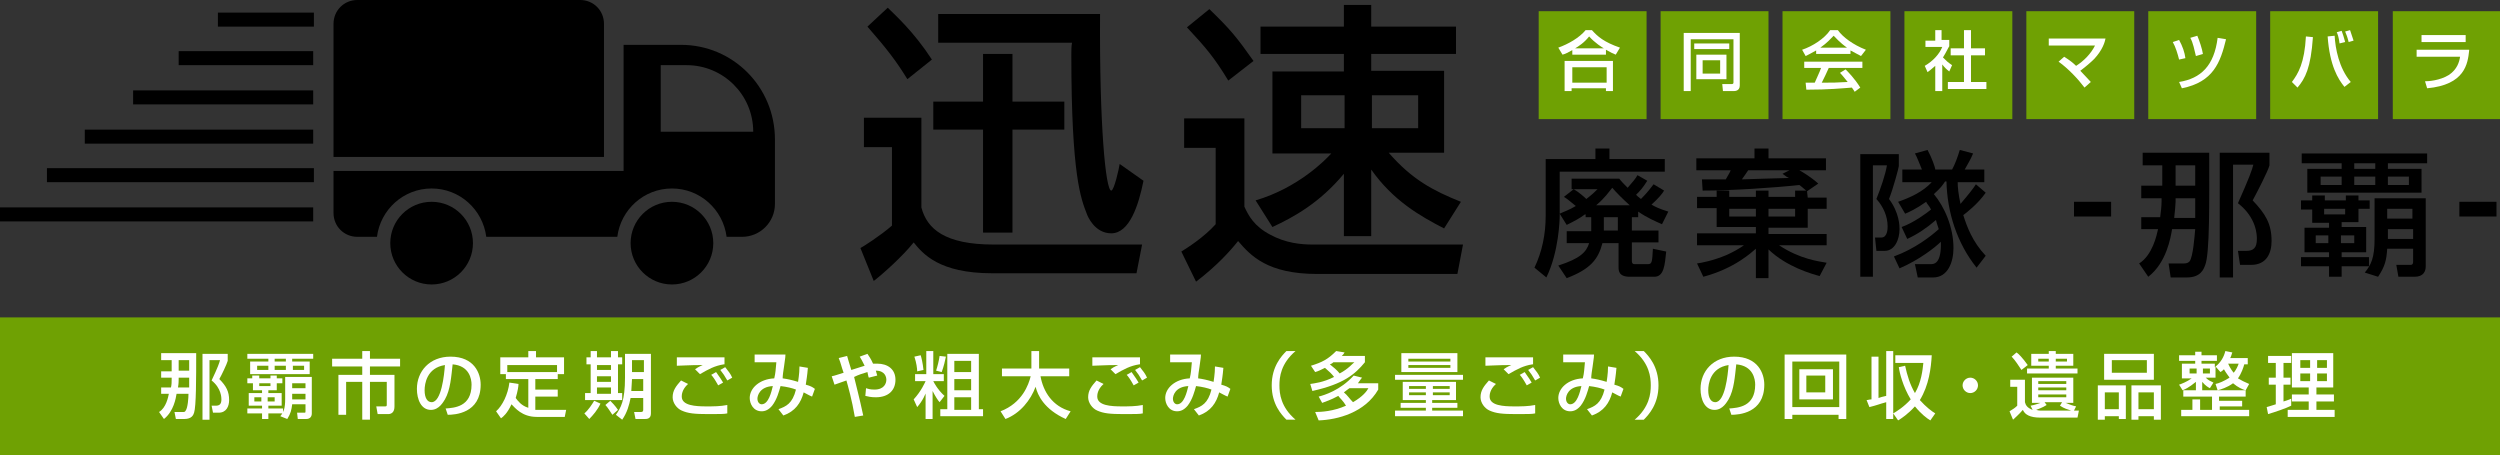 <?xml version="1.0" encoding="utf-8"?>
<!-- Generator: Adobe Illustrator 19.2.1, SVG Export Plug-In . SVG Version: 6.00 Build 0)  -->
<svg version="1.1" id="レイヤー_1" xmlns="http://www.w3.org/2000/svg" xmlns:xlink="http://www.w3.org/1999/xlink" x="0px"
	 y="0px" viewBox="0 0 356.8 65" style="enable-background:new 0 0 356.8 65;" xml:space="preserve">
<rect x="0" y="0" width="356.8" height="65" fill="#333333" stroke="none"/>
<style type="text/css">
	.st0{fill:#6FA103;}
	.st1{fill:#FFFFFF;}
</style>
<g>
	<path d="M123.3,16.8h8.2v12.8c0.8,3.1,3.4,5.3,10.3,5.3H163l-0.8,4.1h-20.6c-7.6,0-9.9-2.8-11.2-4.4c-1.6,2-4.4,4.5-5.7,5.5
		l-1.9-4.7c0.4-0.2,2.9-1.8,4.5-3.2V21h-4V16.8z M126.7,1.1c1.1,1.1,3.7,3.4,6.3,7.4l-3.5,2.8c-1.6-2.6-2.9-4.3-5.7-7.5L126.7,1.1z
		 M144.5,7.7v6.8h7.4v4h-7.4v14.7h-4.2V18.5h-7.1v-4h7.1V7.7H144.5z M157,2c-0.1,15.9,0.8,25.2,1.6,25.2c0.4,0,1.1-3.1,1.2-3.8
		l3.4,2.4c-0.7,3.5-2,7.5-4.6,7.5c-2.4,0-3.4-2.5-3.5-2.8c-0.8-2.1-2.2-5.3-2.2-22.7c0-0.5,0-1.2,0.1-1.7h-19.1V2H157z"/>
	<path d="M169,16.9h8.6v12.6c0.6,1.3,1.4,2.8,3.7,4c2.2,1.2,4.4,1.4,6,1.4h21.5l-0.8,4.2h-20c-7.1,0-9.5-2.6-11.3-4.7
		c-1.1,1.4-3.1,3.6-6,5.8l-2.1-4.3c0.8-0.5,3.2-2,4.9-3.9V21.1H169V16.9z M172.6,1.3c3,2.9,3.9,4,6.3,7.4l-3.6,2.8
		c-2-3.3-3.2-4.7-5.9-7.6L172.6,1.3z M179.2,28.6c6.1-1.8,10-5.8,10.8-6.7h-8.4V10.2h10.2V7.7h-11.9V3.8h11.9V0.7h3.9v3.1h12.1v3.9
		h-12.1v2.4h10.4v11.7h-7.9c3.3,3.8,6.3,5.4,10.3,7l-2.4,3.8c-3.5-1.8-7.3-4-10.4-8.4v9.5h-3.9v-8.9c-3.5,4.2-7.2,6.2-10.2,7.6
		L179.2,28.6z M185.7,13.6v4.7h6.2v-4.7H185.7z M195.8,13.6v4.7h6.6v-4.7H195.8z"/>
</g>
<g>
	<g>
		<path d="M86.2,3.4c0-1.9-1.5-3.4-3.4-3.4H51c-1.9,0-3.4,1.5-3.4,3.4v19h38.6V3.4z"/>
		<path d="M97.2,6.4H89v18H47.6v6c0,1.9,1.5,3.4,3.4,3.4h2.8c0.5-3.9,3.8-6.9,7.8-6.9c4,0,7.3,3,7.8,6.9h18.7
			c0.5-3.9,3.8-6.9,7.8-6.9c4,0,7.3,3,7.8,6.9h2.2c2.6,0,4.7-2.1,4.7-4.7v-9.2C110.6,12.4,104.6,6.4,97.2,6.4z M94.3,18.8V9.3H98
			c5.2,0,9.5,4.2,9.5,9.5H94.3z"/>
		<circle cx="61.6" cy="34.7" r="5.9"/>
		<circle cx="95.9" cy="34.7" r="5.9"/>
	</g>
	<rect x="31.1" y="1.8" width="13.7" height="2"/>
	<rect x="25.5" y="7.3" width="19.2" height="2"/>
	<rect x="19" y="12.9" width="25.7" height="2"/>
	<rect x="12.1" y="18.5" width="32.6" height="2"/>
	<rect x="6.7" y="24" width="38.1" height="2"/>
	<rect y="29.6" width="44.7" height="2"/>
</g>
<g>
	<path d="M220.6,22.7h7.1v-1.5h2v1.5h7.9v1.8h-15v6.3c0,0.5-0.1,5.1-1.9,8.8l-1.7-1.4c1.1-2.3,1.6-4.8,1.6-7.4V22.7z M226.2,30.6
		c-0.8,0.6-1.6,1-2.6,1.5l-1-1.6c0.6-0.3,1.3-0.5,2.3-1.1c-1.1-0.9-1.2-1-1.7-1.3l1.4-1.1c0.7,0.4,1.5,1.1,1.8,1.4
		c0.9-0.7,1.2-1,1.6-1.4h-3.7v-1.5h6.8c0.3,0.4,0.7,0.8,1.2,1.3c0.7-0.8,1.2-1.4,1.4-1.8l1.4,0.8c-0.7,1.1-1,1.4-1.6,2
		c0.2,0.2,0.3,0.3,0.7,0.6c1-1,1.4-1.6,1.8-2.1l1.5,0.9c-0.3,0.5-0.8,1.1-1.8,2c0.5,0.3,1.1,0.6,2.4,1l-0.9,1.8
		c-0.9-0.4-2.1-0.9-3.4-1.8V31h-0.9v1.9h3.8v1.7h-3.8v2.6c0,0.2,0,0.5,0.4,0.5h1.9c0.6,0,0.6-0.4,0.7-2.2l1.9,0.4
		c-0.2,1.9-0.3,3.6-1.7,3.6h-3.5c-1.6,0-1.6-0.9-1.6-1.4v-3.4h-2.3c-0.6,2.3-1.7,3.7-5.1,5l-1.2-1.8c3.1-1,4-1.9,4.4-3.2h-3.2v-1.7
		h3.5c0-0.1,0-0.2,0-0.4V31h-0.8V30.6z M232.6,29.3c-1-0.9-1.9-1.8-2.5-2.5c-0.5,0.6-1,1.4-2.3,2.5H232.6z M230.9,31h-2v1.5
		c0,0.2,0,0.3,0,0.4h2V31z"/>
	<path d="M257.9,27.3c-0.5-0.4-0.8-0.7-1.1-0.9c-3.6,0.4-9.7,0.8-13.8,0.8l-0.1-1.6c0.5,0,2.9,0,3.4,0c0.4-0.7,0.6-1,0.7-1.3h-4.9
		v-1.7h8.3v-1.4h2v1.4h8.2v1.7h-3.8c0.4,0.2,1.7,1,2.7,1.9L257.9,27.3l0.1,0.9h2.7v1.6H258v2.7h-5.6v0.9h8.3V35h-6.8
		c3,2,5.7,2.3,6.8,2.5l-1,1.9c-1.1-0.3-4.7-1.3-7.3-3.8v4.1h-1.8v-4.2c-0.6,0.5-3,2.8-7.5,4l-0.9-1.9c0.7-0.1,2.3-0.4,4.2-1.2
		c0.9-0.4,1.8-0.9,2.5-1.4h-6.7v-1.7h8.4v-0.9H245v-2.7h-2.8v-1.6h2.8v-0.9h1.8v0.9h3.8v-0.9h1.8v0.9h3.8v-0.9H257.9z M246.8,29.8
		v1.1h3.8v-1.1H246.8z M255.4,24.3h-5.9c-0.1,0.2-0.7,1-0.9,1.3c0.3,0,5.9-0.2,6.7-0.2c-0.2-0.1-0.4-0.2-0.9-0.6L255.4,24.3z
		 M252.4,29.8v1.1h3.8v-1.1H252.4z"/>
	<path d="M271,22v1.7c0,0.2-0.8,3.2-1.4,4.7c1.5,2,1.5,3.9,1.5,4.3c0,1.5-0.7,3.1-2.1,3.1h-1.2l-0.2-1.9h0.9c0.9,0,0.9-1.3,0.9-1.6
		c0-1.4-0.6-2.8-1.6-3.9c0.6-1.5,1.3-3.5,1.5-4.8h-2v15.9h-1.8V22H271z M283.4,27.5c-1.1,1.6-2.8,2.9-3.2,3.2
		c0.5,1.6,1.3,3.8,3.2,5.8l-1.3,1.7c-2.8-3.5-4.2-7.9-4.3-12.3h-0.2c-0.4,0.6-0.6,0.9-1.6,1.8c1.5,1.8,2.8,4.7,2.8,7.7
		c0,2-0.8,4.2-2.9,4.2h-2.2l-0.4-1.9h2.2c0.5,0,1.6,0,1.5-3.2c-0.8,0.8-3.1,2.6-5.9,3.8l-0.8-1.7c3-1.1,5.3-2.9,6.4-3.9
		c-0.2-0.6-0.4-1.2-0.4-1.3c-1.4,1.2-2.6,2-4.1,2.7l-0.8-1.7c1.7-0.6,3.6-2,4.2-2.5c-0.3-0.6-0.6-0.8-0.7-1.1c-1.4,1-2.5,1.5-3,1.7
		l-1-1.7c1.7-0.6,3.5-1.4,4.8-2.8h-4.2v-1.8h2.8c-0.3-0.7-0.7-1.8-1-2.3l1.8-0.5c0.6,1.1,1.1,2.5,1.1,2.8h2.4
		c0.4-0.7,0.8-1.8,1.1-2.8l1.9,0.5c-0.3,0.8-1,1.9-1.2,2.3h2.8v1.8h-3.8c0,0.7,0.1,1.7,0.4,3.1c1.2-1.4,1.9-2.3,2.2-2.8L283.4,27.5z
		"/>
	<path d="M301.3,28.8v2.1H296v-2.1H301.3z"/>
	<path d="M308.6,26.5v-2.9h-2.8v-1.8h9.5c0,6.9,0.1,14.5-0.6,16.1c-0.2,0.5-0.6,1.7-2.6,1.7h-2.3l-0.3-2h2.2c0.4,0,0.6-0.1,0.8-0.3
		c0.5-0.7,0.7-3.5,0.8-4.6H310c-0.2,1.2-0.8,4.8-3.4,6.8l-1.3-1.9c1.9-1.2,2.5-4,2.7-4.9h-2.4V31h2.7c0.1-0.7,0.2-1.6,0.2-2.3v-0.4
		h-2.9v-1.8H308.6z M313.3,31c0-0.4,0-0.6,0-2.7h-2.8v0.5c0,0.4-0.1,1.4-0.2,2.3H313.3z M313.3,26.5v-2.9h-2.8v2.9H313.3z
		 M316.8,21.8h7.1v1.8c-0.2,0.8-1.8,3.9-2.4,5c1.8,1.9,2.7,3.3,2.7,5.8c0,1.7-0.7,3.4-2.9,3.4h-1.6l-0.3-2h1.2c1,0,1.5-0.4,1.5-1.7
		c0-0.5,0-3-2.7-5.1c1.6-3.6,2-4.7,2.2-5.5h-2.9v16.1h-1.9V21.8z"/>
	<path d="M328.4,28.6h1.6v-0.7h1.8v0.7h3v-0.7h1.8v0.7h1.6v1.2h-1.6v1.9h-2.4v0.7h3.5V36h-3.5v0.7h3.9V38h-3.9v1.5h-1.8V38h-4v-1.3
		h4V36h-3.5v-3.5h3.5v-0.7H330v-1.9h-1.6V28.6z M328.5,21.9h17.9v1.4h-5.6v0.8h4.8v3.4h-16.3v-3.4h4.9v-0.8h-5.7V21.9z M330.5,33.6
		v1.1h1.8v-1.1H330.5z M331.2,25.2v1.2h3v-1.2H331.2z M331.7,29.8v0.8h3v-0.8H331.7z M334.1,33.6v1.1h1.9v-1.1H334.1z M336,23.3v0.8
		h3v-0.8H336z M336,25.2v1.2h3v-1.2H336z M337.5,38.9c0.9-1.1,1.4-2.1,1.4-4.8v-5.8h7.3V38c0,0.7-0.3,1.5-1.6,1.5h-2.3l-0.3-1.7h2.1
		c0.2,0,0.3-0.2,0.3-0.4v-1.9h-3.7c-0.1,1.6-0.3,2.5-1.3,4L337.5,38.9z M340.7,29.8v1.4h3.6v-1.4H340.7z M344.4,32.7h-3.6v1.4h3.6
		V32.7z M340.8,25.2v1.2h3v-1.2H340.8z"/>
	<path d="M356.3,28.8v2.1H351v-2.1H356.3z"/>
</g>
<g>
	<g>
		<rect x="219.6" y="1.6" class="st0" width="15.4" height="15.4"/>
	</g>
	<g>
		<path class="st1" d="M224.5,7.1c-0.7,0.4-1.1,0.6-1.5,0.7l-0.6-1c1.4-0.5,3-1.4,3.9-2.5h0.9c0.8,0.9,1.7,1.7,4,2.5l-0.6,1
			c-0.3-0.1-0.7-0.3-1.4-0.7v0.7h-4.8V7.1z M223.4,8.7h6.8V13h-1v-0.4h-4.9V13h-1V8.7z M224.4,9.6v2.2h4.9V9.6H224.4z M228.9,6.9
			c-0.2-0.1-1.3-0.8-2.1-1.7c-0.7,0.9-1.5,1.4-2,1.7H228.9z"/>
	</g>
</g>
<g>
	<rect y="45.3" class="st0" width="356.8" height="19.7"/>
</g>
<g>
	<path class="st1" d="M24.5,52.9v-1.5H23v-1h5c0,3.6,0,7.6-0.3,8.5c-0.1,0.3-0.3,0.9-1.4,0.9h-1.2l-0.2-1h1.2c0.2,0,0.3,0,0.4-0.2
		c0.3-0.4,0.4-1.8,0.4-2.4h-1.7c-0.1,0.6-0.4,2.5-1.8,3.6l-0.7-1c1-0.6,1.3-2.1,1.4-2.6H23v-0.9h1.4c0.1-0.4,0.1-0.8,0.1-1.2v-0.2
		H23v-0.9H24.5z M27,55.3c0-0.2,0-0.3,0-1.4h-1.5v0.2c0,0.2,0,0.7-0.1,1.2H27z M27,52.9v-1.5h-1.5v1.5H27z M28.8,50.5h3.7v1
		c-0.1,0.4-0.9,2.1-1.2,2.6c1,1,1.4,1.8,1.4,3c0,0.9-0.4,1.8-1.5,1.8h-0.8l-0.2-1h0.6c0.5,0,0.8-0.2,0.8-0.9c0-0.2,0-1.6-1.4-2.7
		c0.9-1.9,1.1-2.5,1.2-2.9h-1.5v8.5h-1V50.5z"/>
	<path class="st1" d="M35.2,54h0.8v-0.4H37V54h1.6v-0.4h0.9V54h0.8v0.7h-0.8v1h-1.2v0.4h1.9v1.8h-1.9v0.4h2.1V59h-2.1v0.8h-0.9V59
		h-2.1v-0.7h2.1v-0.4h-1.9v-1.8h1.9v-0.4h-1.3v-1h-0.8V54z M35.3,50.5h9.4v0.7h-3v0.4h2.5v1.8h-8.5v-1.8h2.6v-0.4h-3V50.5z
		 M36.3,56.7v0.6h1v-0.6H36.3z M36.7,52.2v0.6h1.6v-0.6H36.7z M37,54.7v0.4h1.6v-0.4H37z M38.2,56.7v0.6h1v-0.6H38.2z M39.2,51.2
		v0.4h1.6v-0.4H39.2z M39.2,52.2v0.6h1.6v-0.6H39.2z M40,59.4c0.5-0.6,0.7-1.1,0.7-2.5v-3.1h3.8V59c0,0.4-0.2,0.8-0.8,0.8h-1.2
		l-0.1-0.9h1.1c0.1,0,0.1-0.1,0.1-0.2v-1h-1.9c-0.1,0.8-0.2,1.3-0.7,2.1L40,59.4z M41.7,54.7v0.7h1.9v-0.7H41.7z M43.6,56.2h-1.9
		v0.8h1.9V56.2z M41.8,52.2v0.6h1.6v-0.6H41.8z"/>
	<path class="st1" d="M51.7,50.1h1.1v1.1h4.3v1.1h-4.3v1.2h3.5v4.5c0,0.2,0,1.1-0.9,1.1h-1.5l-0.2-1.1h1.3c0.2,0,0.2-0.1,0.2-0.3
		v-3.2h-2.4v5.4h-1.1v-5.4h-2.3v4.7h-1.1v-5.7h3.4v-1.2h-4.3v-1.1h4.3V50.1z"/>
	<path class="st1" d="M63.6,58.3c1.2-0.1,3.7-0.2,3.7-3.4c0-0.8-0.3-2.7-2.7-2.9c-0.2,1.7-0.3,3.6-1.1,5c-0.2,0.3-0.8,1.5-2,1.5
		c-1.4,0-2-1.5-2-3c0-2.5,1.8-4.6,4.8-4.6c3.4,0,4.3,2.4,4.3,4c0,4.1-3.7,4.3-4.7,4.3L63.6,58.3z M60.6,55.7c0,1.1,0.4,1.7,1,1.7
		c1.4,0,1.8-3.9,1.9-5.3C60.9,52.5,60.6,54.8,60.6,55.7z"/>
	<path class="st1" d="M74,54.8c0,0.3-0.1,1-0.4,2c0.3,0.4,0.8,1.1,1.8,1.4v-4.1h-3.2v-0.7h-0.8V51h4v-0.9h1.1V51h4v2.4h-0.9v0.7
		h-3.2v1.5h3.2v1h-3.2v1.9c0.1,0,0.3,0,0.7,0h3.7l-0.2,1h-4c-2.1,0-3.1-1.3-3.6-1.8c-0.6,1.3-1.2,1.8-1.5,2l-0.7-1
		c0.9-0.8,1.7-2.4,1.9-4.1L74,54.8z M79.5,53.1v-1h-7.1v1H79.5z"/>
	<path class="st1" d="M85.7,57.6c-0.4,0.9-1.1,1.7-1.6,2.2l-0.7-0.8c0.6-0.5,1.1-1.3,1.4-1.8L85.7,57.6z M84.2,50.1h1v0.9h2v-0.9h1
		v0.9h0.6v1h-0.6v4.1h0.6v1h-5.3v-1h0.8v-4.1h-0.6v-1h0.6V50.1z M85.2,52.1v0.7h2v-0.7H85.2z M85.2,53.7v0.8h2v-0.8H85.2z
		 M85.2,55.3v0.9h2v-0.9H85.2z M87.1,57.2c0.2,0.2,0.7,0.7,1.1,1.3l-0.8,0.7c-0.2-0.3-0.7-1.1-1-1.4L87.1,57.2z M91.8,56.8H90
		c-0.2,1-0.5,2.1-1.2,3.1l-0.9-0.7c0.7-1,1.3-2,1.3-5.3v-3.4h3.7V59c0,0.8-0.6,0.8-0.9,0.8h-1.3l-0.2-1h1c0.2,0,0.3-0.1,0.3-0.3
		V56.8z M90.2,54.1l-0.1,1.7h1.7v-1.7H90.2z M90.2,51.4v1.7h1.7v-1.7H90.2z"/>
	<path class="st1" d="M98.2,54.8c-0.9,0.8-0.9,1.6-0.9,1.8c0,1.3,2,1.4,3.5,1.4c1,0,2,0,3-0.2l0,1.2c-0.4,0.1-1.1,0.1-2.7,0.1
		c-2,0-2.9-0.1-3.8-0.5c-0.7-0.3-1.3-1.1-1.3-1.9c0-1,0.5-1.6,1.2-2.4L98.2,54.8z M103.3,52c-1.3,0.2-2.2,0.7-3.4,1.4l-0.7-0.7
		c0.3-0.2,0.4-0.3,1.1-0.6c-2.1,0-3,0.1-3.7,0.1V51c0.3,0,1.6,0,2.1,0c0.7,0,4,0,4.7,0V52z M102.5,55c-0.5-0.9-0.8-1.3-1-1.5
		l0.7-0.4c0.5,0.7,0.9,1.3,1,1.5L102.5,55z M103.8,54.3c-0.4-0.7-0.6-1-1-1.5l0.7-0.4c0.4,0.5,0.8,1,1,1.5L103.8,54.3z"/>
	<path class="st1" d="M115.3,52.5c-0.1,1.2-0.2,1.7-0.3,2.4c0.7,0.2,0.9,0.3,1.3,0.6l-0.4,1.1c-0.3-0.1-0.8-0.4-1.2-0.6
		c-0.4,1.5-1.2,2.7-2.9,3.3l-0.7-0.9c1.1-0.4,2-0.8,2.5-2.8c-0.5-0.2-1.3-0.4-2.2-0.5c-0.2,0.7-0.5,1.9-1.2,2.8
		c-0.5,0.6-1,0.8-1.5,0.8c-1.2,0-1.7-1.1-1.7-1.9c0-1.4,1.4-2.7,3.5-2.8c0.2-0.8,0.2-1.3,0.3-2.3h-3.1v-1.1h4.4c0,0.2,0,0.3-0.2,1.7
		c-0.1,0.6-0.2,1.3-0.2,1.7c0.7,0.1,1.2,0.2,2.2,0.5c0-0.1,0.2-1.1,0.2-2.2L115.3,52.5z M108.1,56.9c0,0.5,0.3,0.8,0.6,0.8
		c1,0,1.4-1.8,1.6-2.6C108.4,55.2,108.1,56.5,108.1,56.9z"/>
	<path class="st1" d="M123.8,50.5c0.2,0.3,0.5,0.7,0.8,1.4c0.1,0,0.3,0,0.6,0c1.5,0,2.6,0.8,2.6,2.3c0,1.5-1,2.5-2.8,2.5
		c-0.7,0-1.1-0.1-1.5-0.2l0.1-1.1c0.3,0.1,0.6,0.2,1.2,0.2c1.4,0,1.7-0.9,1.7-1.4c0-0.4-0.2-1.3-1.5-1.3c0.1,0.3,0.1,0.4,0.2,0.7
		l-1.2,0.3c-0.1-0.2-0.1-0.4-0.2-0.8c-0.7,0.2-1.3,0.4-1.9,0.7c0.4,1.7,0.7,2.7,1.3,5.5l-1.2,0.2c-0.4-2.4-1-4.5-1.2-5.2
		c-0.3,0.1-1.4,0.5-1.7,0.6l-0.4-1.2c0.5-0.1,0.7-0.2,1.7-0.5c-0.3-0.8-0.4-1.4-0.7-2.1l1.2-0.3c0.1,0.4,0.3,1,0.6,2
		c0.3-0.1,1.6-0.5,1.9-0.6c-0.3-0.6-0.5-1-0.7-1.3L123.8,50.5z"/>
	<path class="st1" d="M132.2,55.9c-0.1,0.3-0.5,1.3-1.3,2.2l-0.5-1.1c1.1-1.2,1.6-2.4,1.7-2.6h-1.5v-1h1.6v-3.3h1v3.3h1.5v1h-1.5
		c0.1,0.2,0.6,1.2,1.6,2.1l-0.7,0.9c-0.2-0.2-0.6-0.8-1-1.6v4h-1V55.9z M131.4,50.7c0.1,0.3,0.3,1.1,0.4,2.1l-0.9,0.2
		c0-0.4-0.1-1.2-0.4-2.1L131.4,50.7z M135,50.9c-0.1,0.5-0.3,1.4-0.6,2.2l-0.8-0.2c0.2-0.6,0.4-1.4,0.5-2.1L135,50.9z M139.7,50.5
		v7.9h0.6v1h-6.1v-1h1v-7.9H139.7z M136.2,51.5v1.6h2.4v-1.6H136.2z M136.2,54.1v1.6h2.4v-1.6H136.2z M136.2,56.7v1.8h2.4v-1.8
		H136.2z"/>
	<path class="st1" d="M142.8,58.7c3.1-1.2,4-3.8,4.3-5H143v-1.1h4.2v-2.5h1.1v2.5h4.3v1.1h-4.1c0.4,2.2,1.7,4.3,4.3,5l-0.7,1.1
		c-3.1-1.4-4-3.4-4.3-4.6c-0.7,1.9-2.2,3.8-4.3,4.6L142.8,58.7z"/>
	<path class="st1" d="M157.5,54.8c-0.9,0.8-0.9,1.6-0.9,1.8c0,1.3,2,1.4,3.5,1.4c1,0,2,0,3-0.2l0,1.2c-0.4,0.1-1.1,0.1-2.7,0.1
		c-2,0-2.9-0.1-3.8-0.5c-0.7-0.3-1.3-1.1-1.3-1.9c0-1,0.5-1.6,1.2-2.4L157.5,54.8z M162.6,52c-1.3,0.2-2.2,0.7-3.4,1.4l-0.7-0.7
		c0.3-0.2,0.4-0.3,1.1-0.6c-2.1,0-3,0.1-3.7,0.1V51c0.3,0,1.6,0,2.1,0c0.7,0,4,0,4.7,0V52z M161.8,55c-0.5-0.9-0.8-1.3-1-1.5
		l0.7-0.4c0.5,0.7,0.9,1.3,1,1.5L161.8,55z M163,54.3c-0.4-0.7-0.6-1-1-1.5l0.7-0.4c0.4,0.5,0.8,1,1,1.5L163,54.3z"/>
	<path class="st1" d="M174.6,52.5c-0.1,1.2-0.2,1.7-0.3,2.4c0.7,0.2,0.9,0.3,1.3,0.6l-0.4,1.1c-0.3-0.1-0.8-0.4-1.2-0.6
		c-0.4,1.5-1.2,2.7-2.9,3.3l-0.7-0.9c1.1-0.4,2-0.8,2.5-2.8c-0.5-0.2-1.3-0.4-2.2-0.5c-0.2,0.7-0.5,1.9-1.2,2.8
		c-0.5,0.6-1,0.8-1.5,0.8c-1.2,0-1.7-1.1-1.7-1.9c0-1.4,1.4-2.7,3.5-2.8c0.2-0.8,0.2-1.3,0.3-2.3H167v-1.1h4.4c0,0.2,0,0.3-0.2,1.7
		c-0.1,0.6-0.2,1.3-0.2,1.7c0.7,0.1,1.2,0.2,2.2,0.5c0-0.1,0.2-1.1,0.2-2.2L174.6,52.5z M167.4,56.9c0,0.5,0.3,0.8,0.6,0.8
		c1,0,1.4-1.8,1.6-2.6C167.7,55.2,167.4,56.5,167.4,56.9z"/>
	<path class="st1" d="M184.9,50.1c-2.1,1.8-2.3,3.7-2.3,4.9s0.2,3.1,2.3,4.9h-1.3c-0.7-0.7-2.1-2.2-2.1-4.9c0-2.7,1.4-4.2,2.1-4.9
		H184.9z"/>
	<path class="st1" d="M187.1,52.2c1.6-0.5,2.4-0.9,3.6-2.1l1.2,0.2c-0.1,0.2-0.2,0.3-0.4,0.5h3.3v0.9c-1.4,1.7-3,3.1-7.5,4.1l-0.3-1
		c0.6-0.1,1.8-0.2,3.4-1c-0.3-0.4-0.6-0.7-1.3-1.3c-0.6,0.3-1,0.5-1.4,0.6L187.1,52.2z M187.7,58.8c0.9,0,2.6-0.1,4.4-0.9
		c-0.4-0.7-0.9-1.1-1.1-1.4c-1.1,0.6-1.8,0.8-2.3,1l-0.5-0.9c0.8-0.2,3.1-0.9,5-3l1.2,0.3c-0.2,0.2-0.3,0.4-0.6,0.8h2.9v0.9
		c-1.9,3.3-5.8,4.3-8.5,4.4L187.7,58.8z M190.3,51.7c-0.1,0.1-0.2,0.2-0.5,0.3c0.5,0.4,1,0.8,1.4,1.3c1.3-0.7,1.8-1.4,2.1-1.6H190.3
		z M192.6,55.4c-0.3,0.2-0.4,0.3-0.8,0.6c0.5,0.4,0.8,0.9,1.3,1.4c1.4-0.8,2-1.6,2.2-2H192.6z"/>
	<path class="st1" d="M199.1,53.5h9.7v0.7h-9.7V53.5z M207.8,54.5v2.6h-3.4v0.4h3.6v0.7h-3.6v0.4h4.4v0.8h-9.7v-0.8h4.4v-0.4h-3.6
		v-0.7h3.6v-0.4h-3.3v-2.6H207.8z M200,50.4h8v2.7h-8V50.4z M201,51.2v0.4h6v-0.4H201z M201,52.1v0.4h6v-0.4H201z M201.1,55.1v0.4
		h2.4v-0.4H201.1z M201.1,56v0.4h2.4V56H201.1z M204.5,55.1v0.4h2.4v-0.4H204.5z M204.5,56v0.4h2.4V56H204.5z"/>
	<path class="st1" d="M213.5,54.8c-0.9,0.8-0.9,1.6-0.9,1.8c0,1.3,2,1.4,3.5,1.4c1,0,2,0,3-0.2l0,1.2c-0.4,0.1-1.1,0.1-2.7,0.1
		c-2,0-2.9-0.1-3.8-0.5c-0.7-0.3-1.3-1.1-1.3-1.9c0-1,0.5-1.6,1.2-2.4L213.5,54.8z M218.7,52c-1.3,0.2-2.2,0.7-3.4,1.4l-0.7-0.7
		c0.3-0.2,0.4-0.3,1.1-0.6c-2.1,0-3,0.1-3.7,0.1V51c0.3,0,1.6,0,2.1,0c0.7,0,4,0,4.7,0V52z M217.9,55c-0.5-0.9-0.8-1.3-1-1.5
		l0.7-0.4c0.5,0.7,0.9,1.3,1,1.5L217.9,55z M219.1,54.3c-0.4-0.7-0.6-1-1-1.5l0.7-0.4c0.4,0.5,0.8,1,1,1.5L219.1,54.3z"/>
	<path class="st1" d="M230.7,52.5c-0.1,1.2-0.2,1.7-0.3,2.4c0.7,0.2,0.9,0.3,1.3,0.6l-0.4,1.1c-0.3-0.1-0.8-0.4-1.2-0.6
		c-0.4,1.5-1.2,2.7-2.9,3.3l-0.7-0.9c1.1-0.4,2-0.8,2.5-2.8c-0.5-0.2-1.3-0.4-2.2-0.5c-0.2,0.7-0.5,1.9-1.2,2.8
		c-0.5,0.6-1,0.8-1.5,0.8c-1.2,0-1.7-1.1-1.7-1.9c0-1.4,1.4-2.7,3.5-2.8c0.2-0.8,0.2-1.3,0.3-2.3h-3.1v-1.1h4.4c0,0.2,0,0.3-0.2,1.7
		c-0.1,0.6-0.2,1.3-0.2,1.7c0.7,0.1,1.2,0.2,2.2,0.5c0-0.1,0.2-1.1,0.2-2.2L230.7,52.5z M223.5,56.9c0,0.5,0.3,0.8,0.6,0.8
		c1,0,1.4-1.8,1.6-2.6C223.8,55.2,223.5,56.5,223.5,56.9z"/>
	<path class="st1" d="M233.3,59.9c2.1-1.8,2.3-3.7,2.3-4.9s-0.2-3.1-2.3-4.9h1.3c0.7,0.7,2.1,2.2,2.1,4.9c0,2.7-1.4,4.2-2.1,4.9
		H233.3z"/>
	<path class="st1" d="M246.8,58.3c1.2-0.1,3.7-0.2,3.7-3.4c0-0.8-0.3-2.7-2.7-2.9c-0.2,1.7-0.3,3.6-1.1,5c-0.2,0.3-0.8,1.5-2,1.5
		c-1.4,0-2-1.5-2-3c0-2.5,1.8-4.6,4.8-4.6c3.4,0,4.3,2.4,4.3,4c0,4.1-3.7,4.3-4.7,4.3L246.8,58.3z M243.8,55.7c0,1.1,0.4,1.7,1,1.7
		c1.4,0,1.8-3.9,1.9-5.3C244.1,52.5,243.8,54.8,243.8,55.7z"/>
	<path class="st1" d="M262.5,59.2h-6.7v0.6h-1.1v-9.2h8.8v9.2h-1.1V59.2z M262.5,51.6h-6.7v6.5h6.7V51.6z M256.8,52.7h4.8V57h-4.8
		V52.7z M257.8,56h2.7v-2.4h-2.7V56z"/>
	<path class="st1" d="M266.4,57.1c0.2,0,0.4-0.1,0.7-0.1v-6.1h1v5.9c0.3-0.1,0.6-0.2,1.1-0.3v-6.4h1v9.7h-1v-2.4
		c-1.1,0.3-1.2,0.4-2.4,0.7L266.4,57.1z M271.9,52.2c0.3,1.4,0.7,2.7,1.4,3.9c0.9-1.5,1.1-3.3,1.2-4.3h-4v-1.1h5.2
		c-0.1,1.8-0.4,4.3-1.7,6.4c0.9,1,1.7,1.6,2.2,1.9l-0.7,1c-0.5-0.3-1.3-0.9-2.2-2c-1,1.1-1.9,1.7-2.4,2l-0.7-1
		c0.5-0.3,1.5-0.9,2.5-2c-1.1-1.8-1.6-3.8-1.7-4.6L271.9,52.2z"/>
	<path class="st1" d="M282.3,55c0,0.6-0.5,1.1-1.1,1.1c-0.6,0-1.1-0.5-1.1-1.1c0-0.6,0.5-1.1,1.1-1.1S282.3,54.4,282.3,55z"/>
	<path class="st1" d="M296,58.6h0.7l-0.2,1h-5.4c-0.6,0-1.2-0.1-1.6-0.3c-0.4-0.2-0.6-0.4-0.8-0.8c-0.5,0.6-1.3,1.3-1.4,1.4
		l-0.5-1.2c0.5-0.3,0.8-0.5,1.1-0.8v-2.7h-1v-1h2.1v3.2c0.1,0.4,0.3,0.8,1.1,1.1l-0.3-0.6c0.6-0.1,1.1-0.3,1.4-0.4h-1.2v-3.6h5.9
		v3.6h-1.1c0.5,0.2,1,0.4,1.5,0.5L296,58.6z M287.8,50.3c0.3,0.2,0.8,0.7,1.6,1.8l-0.9,0.7c-0.4-0.6-0.9-1.4-1.4-1.9L287.8,50.3z
		 M292.4,50.1h1v0.4h2.5v1.7h-2.5v0.4h3.1v0.7h-7.2v-0.7h3.1v-0.4h-2.5v-1.7h2.5V50.1z M294.3,57.4h-2.5l0.3,0.4
		c-0.6,0.4-1.3,0.6-1.5,0.7c0.1,0,0.3,0.1,0.6,0.1h4.4c-0.6-0.2-1-0.3-1.6-0.7L294.3,57.4z M290.9,51.2v0.4h1.5v-0.4H290.9z
		 M290.9,54.4v0.4h4v-0.4H290.9z M290.9,55.3v0.4h4v-0.4H290.9z M290.9,56.3v0.4h4v-0.4H290.9z M293.4,51.2v0.4h1.6v-0.4H293.4z"/>
	<path class="st1" d="M299.4,55h4v4.8h-1v-0.4h-2v0.5h-1V55z M307.4,54.2h-7.1v-3.7h7.1V54.2z M300.4,58.4h2v-2.4h-2V58.4z
		 M306.4,51.4h-5v1.8h5V51.4z M304.2,55h4.2v4.9h-1v-0.5h-2.2v0.5h-1V55z M305.2,58.4h2.2v-2.4h-2.2V58.4z"/>
	<path class="st1" d="M316.2,54.8c0.5-0.1,1.2-0.4,2-0.9c-0.1-0.2-0.4-0.5-0.8-1.2c-0.2,0.2-0.3,0.3-0.5,0.4l-0.7-0.8v1.6h-1.4
		c0.4,0.4,0.7,0.5,1.1,0.7l-0.5,0.8c-0.2-0.1-0.6-0.3-1.1-0.9v1.2h-0.9v-1.2c-0.3,0.2-0.9,0.8-1.9,1.2l-0.5-0.8
		c0.3-0.1,1.1-0.4,1.8-0.9h-1.4v-2.1h1.9v-0.4h-2.3v-0.8h2.3v-0.5h0.9v0.5h2.2v0.8h-2.2v0.4h1.9v0.5c0.9-0.7,1.3-1.5,1.5-2.3l1,0.2
		c-0.1,0.2-0.1,0.4-0.3,0.8h2.5v0.9h-0.5c-0.1,0.4-0.4,1.3-0.9,2c0.5,0.3,0.9,0.5,1.6,0.8l-0.5,0.9c-0.4-0.1-1.1-0.4-1.8-1
		c-0.8,0.6-1.8,0.9-2.2,1L316.2,54.8z M320,57.3v0.7h-3.2v0.5h4.2v0.9h-9.7v-0.9h1.6v-1.5h1.1v1.5h1.7v-1.9h-4.1v-0.9h8.9v0.9h-3.8
		v0.6H320z M312.5,52.6v0.7h1v-0.7H312.5z M314.4,52.6v0.7h1v-0.7H314.4z M318,51.9c0.3,0.7,0.7,1.2,0.8,1.3c0.4-0.5,0.6-1,0.7-1.3
		H318z"/>
	<path class="st1" d="M323.5,58.1c0.3-0.1,0.4-0.1,1.3-0.4v-2.8h-1v-1h1v-2.1h-1.1v-1h3.3v1h-1.1v2.1h1v1h-1v2.4
		c0.4-0.1,0.6-0.2,1.1-0.4v1c-0.8,0.4-2.3,0.9-3.3,1.2L323.5,58.1z M327.3,50.4h5.7v4.9h-2.4v1h2.5v1h-2.5v1.2h2.6v1h-6.7v-1h3v-1.2
		h-2.4v-1h2.4v-1h-2.4V50.4z M328.3,51.4v1.1h1.4v-1.1H328.3z M328.3,53.3v1.1h1.4v-1.1H328.3z M330.7,51.4v1.1h1.4v-1.1H330.7z
		 M330.7,53.3v1.1h1.4v-1.1H330.7z"/>
</g>
<g>
	<g>
		<rect x="237" y="1.6" class="st0" width="15.4" height="15.4"/>
	</g>
	<g>
		<path class="st1" d="M247.3,5.6h-6V13h-1V4.7h8v7.5c0,0.8-0.7,0.8-0.9,0.8h-1.5l-0.1-1h1.3c0.1,0,0.3,0,0.3-0.2V5.6z M241.8,6.2h5
			v0.8h-5V6.2z M242.1,7.8h4.3v3.5h-4.3V7.8z M243,8.6v1.9h2.5V8.6H243z"/>
	</g>
</g>
<g>
	<g>
		<rect x="254.4" y="1.6" class="st0" width="15.4" height="15.4"/>
	</g>
	<g>
		<path class="st1" d="M259.2,7.2c-0.7,0.4-1.1,0.6-1.5,0.8l-0.5-0.9c1.5-0.5,3.2-1.6,4-2.8h1.1c0.7,1,2.2,2.1,4,2.8L265.6,8
			c-0.4-0.2-0.9-0.5-1.5-0.8v0.5h-4.9V7.2z M264.7,13.1c-0.1-0.2-0.2-0.3-0.4-0.6c-1.3,0.1-3.3,0.3-6.5,0.3l-0.1-1c0.2,0,1,0,1.3,0
			c0.2-0.5,0.7-1.5,0.9-2.1h-2.4V8.8h8.3v0.9H261c-0.3,0.7-0.7,1.5-1,2.1c1.7,0,1.9,0,3.7-0.1c-0.5-0.6-0.7-0.9-1.1-1.3l0.8-0.5
			c0.3,0.3,1.3,1.3,2.1,2.6L264.7,13.1z M263.6,6.8c-1-0.7-1.7-1.5-1.9-1.7c-0.4,0.4-0.9,1-1.9,1.7H263.6z"/>
	</g>
</g>
<g>
	<g>
		<rect x="271.8" y="1.6" class="st0" width="15.4" height="15.4"/>
	</g>
	<g>
		<path class="st1" d="M277.1,13h-0.9V9.4c-0.6,0.5-0.8,0.7-1.1,0.9l-0.4-0.9c1.2-0.7,2.1-1.7,2.5-2.7h-2.4V5.8h1.4V4.3h0.9v1.4h1.1
			v0.9c-0.2,0.3-0.4,0.8-0.9,1.6c0.5,0.5,0.7,0.7,1.3,1.1l-0.4,0.9c-0.4-0.3-0.7-0.6-1-1V13z M280.3,4.3h1v2.6h2v1h-2v3.8h2.2v1
			h-5.5v-1h2.3V7.9h-1.9v-1h1.9V4.3z"/>
	</g>
</g>
<g>
	<g>
		<rect x="289.2" y="1.6" class="st0" width="15.4" height="15.4"/>
	</g>
	<g>
		<path class="st1" d="M297.5,12.5c-0.9-1.2-2.3-2.7-3.7-3.7l0.8-0.7c0.8,0.5,1.3,0.9,1.7,1.3c1.1-0.7,2.1-1.7,2.7-2.9h-6.6v-1h8.1
			c-0.1,0.5-0.4,1.6-1.6,2.9c-0.5,0.5-1.2,1.1-2,1.7c0.7,0.7,1.1,1.2,1.5,1.6L297.5,12.5z"/>
	</g>
</g>
<g>
	<g>
		<rect x="306.6" y="1.6" class="st0" width="15.4" height="15.4"/>
	</g>
	<g>
		<path class="st1" d="M311,8.5c-0.2-0.8-0.5-1.8-0.9-2.5l0.9-0.3c0.5,0.9,0.8,1.8,0.9,2.6L311,8.5z M311,11.7
			c3.1-0.5,5-2.3,5.5-6.3l1.2,0.2c-0.8,3.3-1.8,6.1-6.3,7L311,11.7z M313.4,8c-0.2-0.8-0.4-1.9-0.8-2.6l1-0.3
			c0.3,0.7,0.7,1.9,0.8,2.6L313.4,8z"/>
	</g>
</g>
<g>
	<g>
		<rect x="324" y="1.6" class="st0" width="15.4" height="15.4"/>
	</g>
	<g>
		<path class="st1" d="M327.1,11.7c0.9-1.2,1.8-2.7,2-6.5l1,0.1c-0.3,4.4-1.1,5.9-2.2,7.2L327.1,11.7z M333.2,5.1
			c0.1,1.8,0.6,4.6,2.3,6.6l-0.9,0.7c-0.9-1.1-2.1-3-2.4-7.2L333.2,5.1z M333.9,6.2c-0.1-0.9-0.3-1.4-0.4-1.6l0.7-0.2
			c0.2,0.5,0.3,0.9,0.5,1.6L333.9,6.2z M335.2,6c-0.2-0.8-0.3-1-0.5-1.5l0.7-0.2c0.1,0.3,0.3,0.9,0.5,1.5L335.2,6z"/>
	</g>
</g>
<g>
	<g>
		<rect x="341.5" y="1.6" class="st0" width="15.4" height="15.4"/>
	</g>
	<g>
		<path class="st1" d="M352.4,7.2c-0.2,1.9-0.6,4.9-6,5.4l-0.3-1c0.5,0,2.1-0.1,3.4-0.9c1.2-0.8,1.5-1.9,1.6-2.6h-6.2v-1H352.4z
			 M351.9,5v1h-6.3V5H351.9z"/>
	</g>
</g>
</svg>
